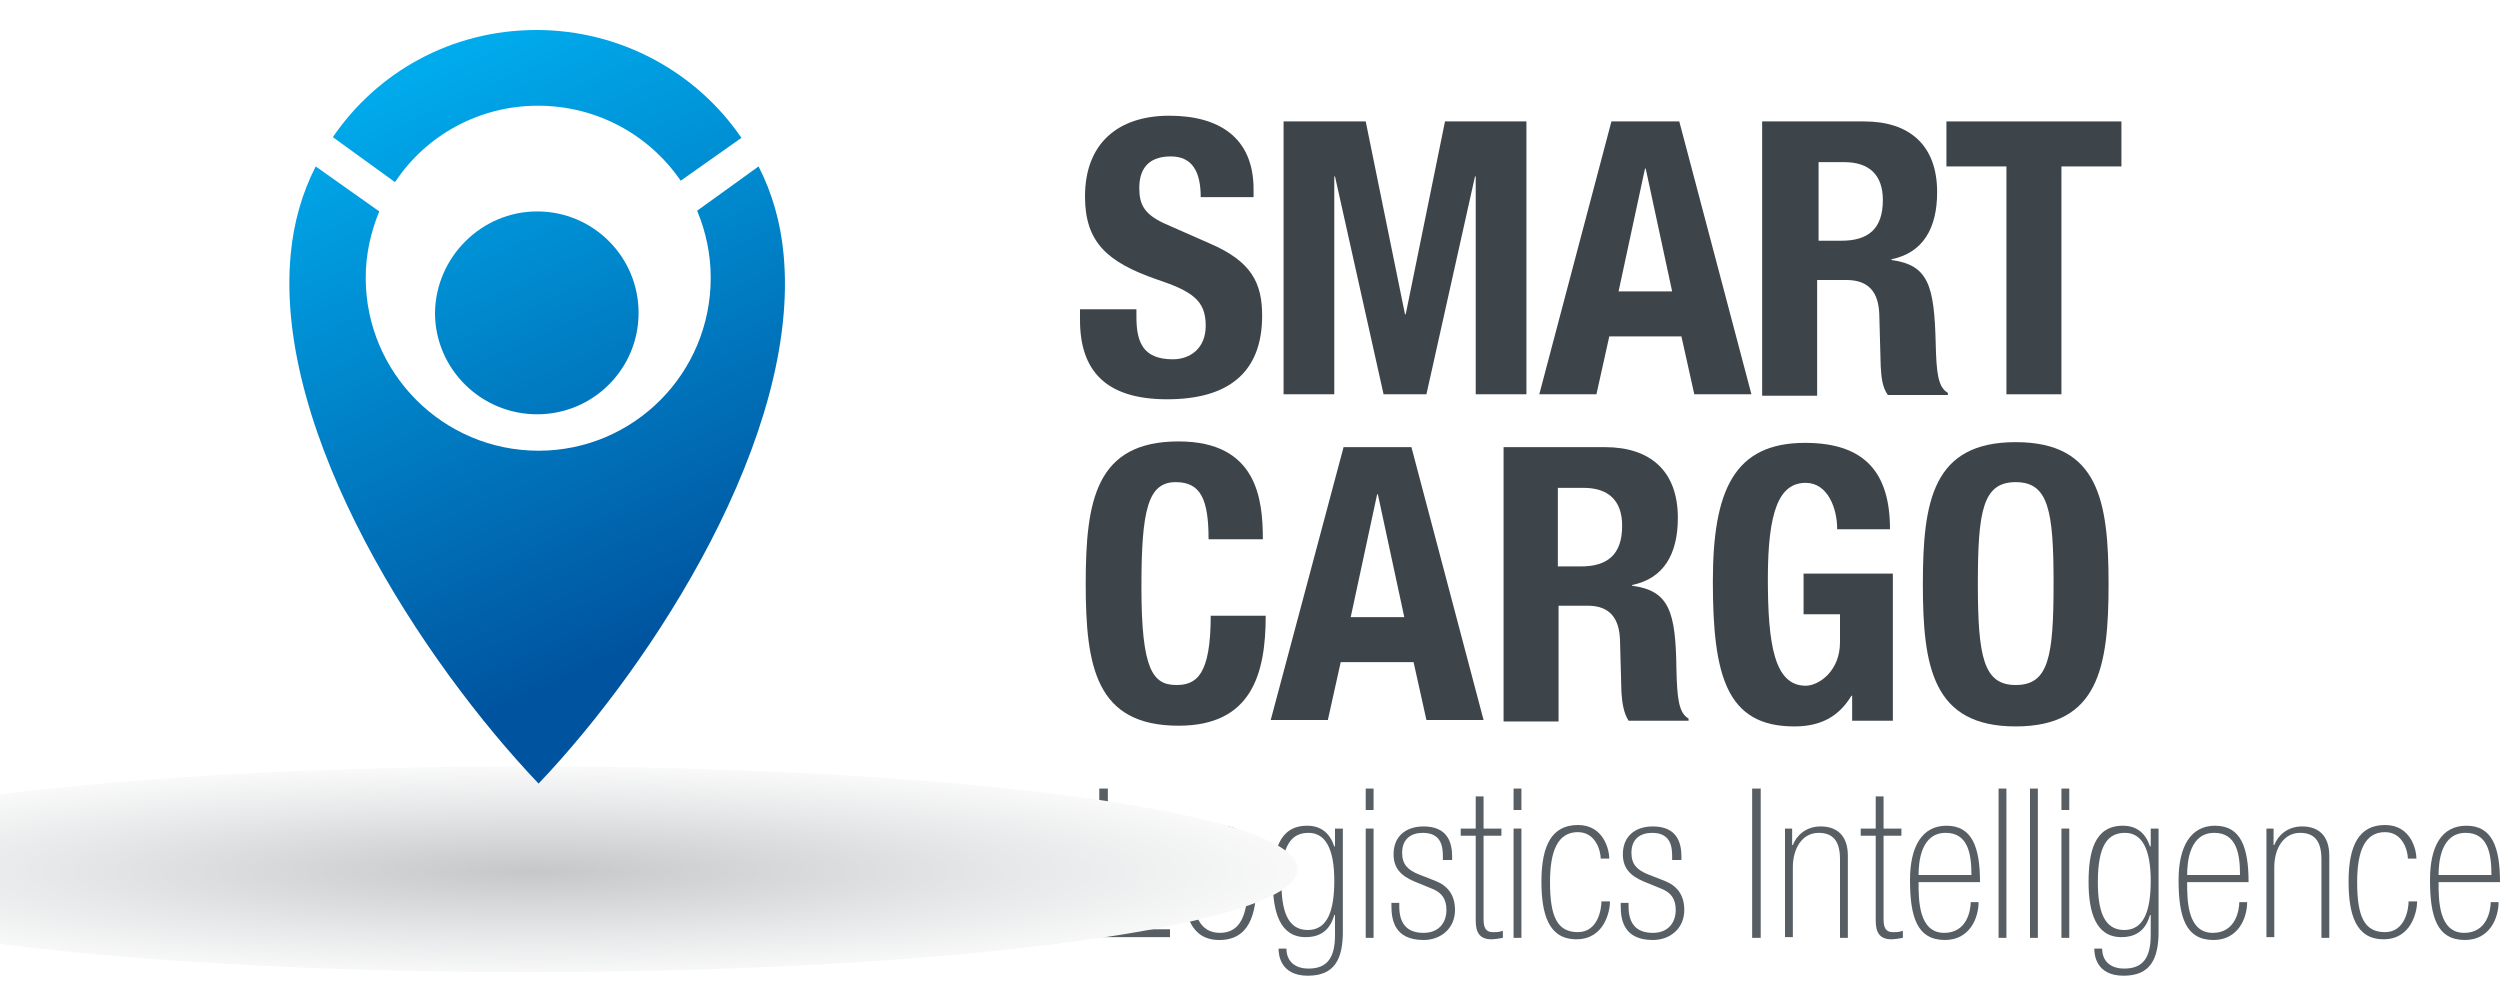 <?xml version="1.0" encoding="utf-8"?>
<!-- Generator: Adobe Illustrator 19.0.0, SVG Export Plug-In . SVG Version: 6.00 Build 0)  -->
<svg version="1.1" id="Capa_1" xmlns="http://www.w3.org/2000/svg" xmlns:xlink="http://www.w3.org/1999/xlink" x="0px" y="0px"
	 viewBox="11.7 85 350 139.3" style="enable-background:new 11.7 85 350 139.3;" xml:space="preserve">
<style type="text/css">
	.st0{fill:#3E454A;}
	.st1{fill:#575F65;}
	.st2{filter:url(#Adobe_OpacityMaskFilter);}
	.st3{filter:url(#Adobe_OpacityMaskFilter_1_);}
	.st4{mask:url(#SVGID_1_);fill:url(#SVGID_2_);}
	.st5{filter:url(#Adobe_OpacityMaskFilter_2_);}
	.st6{filter:url(#Adobe_OpacityMaskFilter_3_);}
	.st7{mask:url(#SVGID_3_);fill:url(#SVGID_4_);}
	.st8{fill:url(#SVGID_5_);}
	.st9{fill:url(#SVGID_6_);}
	.st10{fill:url(#SVGID_7_);}
	.st11{fill:url(#SVGID_8_);}
</style>
<g>
	<g>
		<g>
			<path class="st0" d="M170.8,128.3v1.1c0,3.6,1,5.9,5.1,5.9c2.4,0,4.6-1.5,4.6-4.7c0-3.5-1.8-4.8-6.9-6.5c-6.9-2.4-10-5.2-10-11.6
				c0-7.4,4.6-11.3,11.8-11.3c6.9,0,11.8,3,11.8,10.3v1.1h-7.4c0-3.6-1.2-5.7-4.2-5.7c-3.5,0-4.4,2.2-4.4,4.4c0,2.4,0.7,3.8,4,5.2
				l5.9,2.6c5.8,2.5,7.3,5.5,7.3,10.1c0,8.1-4.9,11.7-13.3,11.7c-8.7,0-12.2-4.1-12.2-11.1v-1.5H170.8z"/>
			<path class="st0" d="M191.4,102h11.5l5.5,27h0.1l5.5-27h11.4v38.2h-7.1v-30.5h-0.1l-6.8,30.5h-6l-6.8-30.5h-0.1v30.5h-7.1V102z"
				/>
			<path class="st0" d="M237.3,102h9.5l10.1,38.2h-8l-1.8-8.1H237l-1.8,8.1h-8L237.3,102z M238.3,125.8h7.5l-3.7-17.2H242
				L238.3,125.8z"/>
			<path class="st0" d="M258.5,102h14.2c6.3,0,10.2,3.3,10.2,9.9c0,5.1-2,8.5-6.4,9.4v0.1c5.2,0.7,6,3.6,6.2,11.7
				c0.1,4,0.3,6.1,1.7,6.9v0.3h-8.4c-0.8-1.1-0.9-2.5-1-4l-0.2-7.3c-0.1-3-1.4-4.8-4.6-4.8h-4.1v16.2h-7.7V102z M266.3,118.7h3.2
				c3.7,0,5.8-1.6,5.8-5.7c0-3.5-1.9-5.3-5.4-5.3h-3.6V118.7z"/>
			<path class="st0" d="M308.7,102v6.3h-8.4v31.9h-7.7v-31.9h-8.4V102H308.7z"/>
			<path class="st0" d="M180.9,160.5c0-5.6-1.1-8-4.6-8c-3.9,0-4.8,3.9-4.8,14.7c0,11.6,1.6,13.7,4.9,13.7c2.8,0,4.8-1.4,4.8-9.7
				h7.7c0,8.2-2,15.4-12.2,15.4c-11.6,0-13-8.3-13-19.9c0-11.6,1.4-19.9,13-19.9c11,0,11.8,8.1,11.8,13.7H180.9z"/>
			<path class="st0" d="M199.8,147.6h9.5l10.1,38.2h-8l-1.8-8.1h-10.2l-1.8,8.1h-8L199.8,147.6z M200.8,171.4h7.5l-3.7-17.2h-0.1
				L200.8,171.4z"/>
			<path class="st0" d="M222.1,147.6h14.3c6.3,0,10.2,3.3,10.2,9.9c0,5.1-2,8.5-6.4,9.4v0.1c5.2,0.7,6.1,3.6,6.2,11.7
				c0.1,4,0.3,6.1,1.7,6.9v0.3h-8.4c-0.7-1.1-0.9-2.5-1-4l-0.2-7.3c-0.1-3-1.4-4.8-4.5-4.8h-4.1v16.2h-7.7V147.6z M229.8,164.3h3.2
				c3.7,0,5.8-1.6,5.8-5.7c0-3.5-1.9-5.3-5.4-5.3h-3.6V164.3z"/>
			<path class="st0" d="M268.9,159c0-2.8-1.3-6.4-4.4-6.4c-3.7,0-5.3,3.9-5.3,13.4c0,9.2,0.9,15,5.3,15c1.8,0,4.8-2,4.8-6.1v-3.9
				h-5.1v-5.7h12.5v20.6H271v-3.5h-0.1c-1.8,3-4.4,4.3-8,4.3c-9.5,0-11.4-7.1-11.4-20.3c0-12.8,3-19.4,12.9-19.4
				c8.5,0,11.9,4.3,11.9,12.1H268.9z"/>
			<path class="st0" d="M293.9,146.9c11.6,0,13,8.2,13,19.9c0,11.6-1.4,19.9-13,19.9c-11.6,0-13-8.3-13-19.9
				C280.9,155.1,282.3,146.9,293.9,146.9z M293.9,180.9c4.6,0,5.3-3.9,5.3-14.2c0-10.2-0.7-14.2-5.3-14.2c-4.6,0-5.3,4-5.3,14.2
				C288.6,177,289.4,180.9,293.9,180.9z"/>
		</g>
	</g>
	<g>
		<path class="st1" d="M165.6,195.4h1.2v19.7h8.7v1.1h-9.9V195.4z"/>
		<path class="st1" d="M182.4,216.6c-4,0-5-3.6-5-8c0-4.4,1-8,5.2-8c4,0,5,3.6,5,8C187.6,213,186.6,216.6,182.4,216.6z M182.5,201.6
			c-2.9,0-3.9,2.6-3.9,7c0,4.4,1,7,3.9,7c2.9,0,3.9-2.6,3.9-7C186.4,204.2,185.4,201.6,182.5,201.6z"/>
		<path class="st1" d="M199.7,215.4c0,3.8-1.1,6.2-4.9,6.2c-3.9,0-4.1-3-4.1-3.8h1.1c0,1.6,1,2.8,3.1,2.8c2.6,0,3.7-1.5,3.7-4.7
			v-2.8h-0.1c-0.4,1.4-1.3,3.1-4,3.1c-3.6,0-4.6-3.5-4.6-7.7c0-4.2,0.8-7.9,4.8-7.9c2,0,3.2,1.1,3.8,2.9h0.1V201h1.1V215.4z
			 M194.8,215.2c2.8,0,3.7-2.8,3.7-6.9c0-4.4-1.2-6.7-3.6-6.7c-2.4,0-3.8,1.7-3.8,6.9C191.1,212.4,191.9,215.2,194.8,215.2z"/>
		<path class="st1" d="M202.9,195.4h1.1v3h-1.1V195.4z M202.9,201h1.1v15.3h-1.1V201z"/>
		<path class="st1" d="M213.7,205.2v-0.4c0-1.4-0.3-3.2-2.8-3.2c-1.6,0-2.9,0.8-2.9,2.8c0,1.6,0.8,2.4,2.3,3l2.3,0.9
			c1.8,0.7,2.8,2,2.8,4.1c0,2.6-2,4.2-4.4,4.2c-4.2,0-4.5-3-4.5-4.8v-0.4h1.1v0.5c0,2.2,0.9,3.7,3.4,3.7c2.2,0,3.2-1.5,3.2-3.2
			c0-1.5-0.6-2.5-2.3-3.1l-2.2-0.9c-1.9-0.8-2.9-1.9-2.9-3.8c0-2.5,1.7-3.9,4.2-3.9c3.4,0,4,2.3,4,4.2v0.5H213.7z"/>
		<path class="st1" d="M216.2,201h2.1v-4.5h1.1v4.5h2.5v1h-2.5v11.8c0,1.5,0.7,1.7,1.3,1.7c0.5,0,0.9,0,1.4-0.2v1
			c-0.6,0.1-1.1,0.2-1.6,0.2c-1.6,0-2.2-0.9-2.2-2.6v-11.9h-2.1V201z"/>
		<path class="st1" d="M223.6,195.4h1.1v3h-1.1V195.4z M223.6,201h1.1v15.3h-1.1V201z"/>
		<path class="st1" d="M237.1,211.2c0,1.4-0.8,5.3-4.7,5.3c-3.9,0-4.9-3.5-4.9-8.1c0-5.1,1.5-7.9,5.1-7.9c3.7,0,4.4,3.6,4.4,4.7
			h-1.2c0-0.9-0.6-3.7-3.2-3.7c-2.8,0-3.9,2.6-3.9,7c0,4.8,1,7,3.9,7c2.8,0,3.3-3.2,3.3-4.3H237.1z"/>
		<path class="st1" d="M245.8,205.2v-0.4c0-1.4-0.3-3.2-2.8-3.2c-1.6,0-2.9,0.8-2.9,2.8c0,1.6,0.8,2.4,2.3,3l2.3,0.9
			c1.8,0.7,2.8,2,2.8,4.1c0,2.6-2,4.2-4.4,4.2c-4.2,0-4.5-3-4.5-4.8v-0.4h1.1v0.5c0,2.2,0.9,3.7,3.4,3.7c2.2,0,3.2-1.5,3.2-3.2
			c0-1.5-0.6-2.5-2.3-3.1l-2.2-0.9c-1.9-0.8-2.9-1.9-2.9-3.8c0-2.5,1.7-3.9,4.2-3.9c3.4,0,4,2.3,4,4.2v0.5H245.8z"/>
		<path class="st1" d="M257,195.4h1.2v20.9H257V195.4z"/>
		<path class="st1" d="M261.5,201h1.1v2.3h0.1c0.5-1.3,1.8-2.6,3.9-2.6c2.2,0,3.8,1.2,3.8,4.1v11.5h-1.1v-11c0-2.7-1.1-3.7-3-3.7
			c-2.3,0-3.6,2.2-3.6,4.8v9.8h-1.1V201z"/>
		<path class="st1" d="M272.2,201h2.1v-4.5h1.1v4.5h2.5v1h-2.5v11.8c0,1.5,0.7,1.7,1.3,1.7c0.5,0,0.9,0,1.4-0.2v1
			c-0.6,0.1-1.1,0.2-1.6,0.2c-1.6,0-2.2-0.9-2.2-2.6v-11.9h-2.1V201z"/>
		<path class="st1" d="M280.3,208.5c0,2.5,0,7.1,3.6,7.1c3.2,0,3.7-3.2,3.7-4.3h1.1c0,2.3-1.3,5.3-4.7,5.3c-3.9,0-4.9-3.2-4.9-8.4
			c0-4.7,1.7-7.6,5.1-7.6c3.6,0,4.7,3,4.7,7.9H280.3z M287.7,207.5c0-2.8-0.4-5.9-3.6-5.9c-3.4,0-3.8,3.9-3.8,5.9H287.7z"/>
		<path class="st1" d="M291.5,195.4h1.1v20.9h-1.1V195.4z"/>
		<path class="st1" d="M295.9,195.4h1.1v20.9h-1.1V195.4z"/>
		<path class="st1" d="M300.3,195.4h1.1v3h-1.1V195.4z M300.3,201h1.1v15.3h-1.1V201z"/>
		<path class="st1" d="M313.9,215.4c0,3.8-1.1,6.2-4.9,6.2c-3.9,0-4.1-3-4.1-3.8h1.1c0,1.6,1,2.8,3.1,2.8c2.6,0,3.7-1.5,3.7-4.7
			v-2.8h-0.1c-0.4,1.4-1.3,3.1-4,3.1c-3.6,0-4.6-3.5-4.6-7.7c0-4.2,0.8-7.9,4.8-7.9c2,0,3.2,1.1,3.8,2.9h0.1V201h1.1V215.4z
			 M309.1,215.2c2.8,0,3.7-2.8,3.7-6.9c0-4.4-1.2-6.7-3.6-6.7c-2.4,0-3.8,1.7-3.8,6.9C305.4,212.4,306.2,215.2,309.1,215.2z"/>
		<path class="st1" d="M317.9,208.5c0,2.5,0,7.1,3.6,7.1c3.2,0,3.7-3.2,3.7-4.3h1.1c0,2.3-1.3,5.3-4.7,5.3c-3.9,0-4.9-3.2-4.9-8.4
			c0-4.7,1.7-7.6,5.1-7.6c3.6,0,4.7,3,4.7,7.9H317.9z M325.3,207.5c0-2.8-0.4-5.9-3.6-5.9c-3.4,0-3.8,3.9-3.8,5.9H325.3z"/>
		<path class="st1" d="M328.9,201h1.1v2.3h0.1c0.5-1.3,1.8-2.6,3.9-2.6c2.2,0,3.8,1.2,3.8,4.1v11.5h-1.1v-11c0-2.7-1.1-3.7-3-3.7
			c-2.3,0-3.6,2.2-3.6,4.8v9.8h-1.1V201z"/>
		<path class="st1" d="M350.1,211.2c0,1.4-0.8,5.3-4.7,5.3c-3.9,0-4.9-3.5-4.9-8.1c0-5.1,1.5-7.9,5.1-7.9c3.7,0,4.4,3.6,4.4,4.7
			h-1.2c0-0.9-0.6-3.7-3.2-3.7c-2.8,0-3.9,2.6-3.9,7c0,4.8,1,7,3.9,7c2.8,0,3.3-3.2,3.3-4.3H350.1z"/>
		<path class="st1" d="M353.1,208.5c0,2.5,0,7.1,3.6,7.1c3.2,0,3.7-3.2,3.7-4.3h1.1c0,2.3-1.3,5.3-4.7,5.3c-3.9,0-4.9-3.2-4.9-8.4
			c0-4.7,1.6-7.6,5.1-7.6c3.6,0,4.7,3,4.7,7.9H353.1z M360.5,207.5c0-2.8-0.4-5.9-3.6-5.9c-3.4,0-3.8,3.9-3.8,5.9H360.5z"/>
	</g>
	<defs>
		<filter id="Adobe_OpacityMaskFilter" filterUnits="userSpaceOnUse" x="-22.3" y="192.2" width="215.6" height="28.9">
			<feFlood  style="flood-color:white;flood-opacity:1" result="back"/>
			<feBlend  in="SourceGraphic" in2="back" mode="normal"/>
		</filter>
	</defs>
	<mask maskUnits="userSpaceOnUse" x="-22.3" y="192.2" width="215.6" height="28.9" id="SVGID_1_">
		<g class="st2">
			<defs>
				<filter id="Adobe_OpacityMaskFilter_1_" filterUnits="userSpaceOnUse" x="-22.3" y="192.2" width="215.6" height="28.9">
					<feFlood  style="flood-color:white;flood-opacity:1" result="back"/>
					<feBlend  in="SourceGraphic" in2="back" mode="normal"/>
				</filter>
			</defs>
			<mask maskUnits="userSpaceOnUse" x="-22.3" y="192.2" width="215.6" height="28.9" id="SVGID_1_">
				<g class="st3">
				</g>
			</mask>
			
				<radialGradient id="SVGID_2_" cx="-93.166" cy="606.511" r="64.927" gradientTransform="matrix(1.66 0 0 0.223 240.172 71.715)" gradientUnits="userSpaceOnUse">
				<stop  offset="0" style="stop-color:#FFFFFF"/>
				<stop  offset="0.149" style="stop-color:#D6D6D6"/>
				<stop  offset="0.573" style="stop-color:#646464"/>
				<stop  offset="0.865" style="stop-color:#1C1C1C"/>
				<stop  offset="1" style="stop-color:#000000"/>
			</radialGradient>
			<path class="st4" d="M193.4,206.7c0,7.9-48.3,14.4-107.8,14.4s-107.8-6.5-107.8-14.4c0-8,48.3-14.4,107.8-14.4
				S193.4,198.6,193.4,206.7z"/>
		</g>
	</mask>
	<g>
		<defs>
			<filter id="Adobe_OpacityMaskFilter_2_" filterUnits="userSpaceOnUse" x="-22.3" y="192.2" width="215.6" height="28.9">
				<feFlood  style="flood-color:white;flood-opacity:1" result="back"/>
				<feBlend  in="SourceGraphic" in2="back" mode="normal"/>
			</filter>
		</defs>
		<mask maskUnits="userSpaceOnUse" x="-22.3" y="192.2" width="215.6" height="28.9" id="SVGID_3_">
			<g class="st5">
				<defs>
					<filter id="Adobe_OpacityMaskFilter_3_" filterUnits="userSpaceOnUse" x="-22.3" y="192.2" width="215.6" height="28.9">
						<feFlood  style="flood-color:white;flood-opacity:1" result="back"/>
						<feBlend  in="SourceGraphic" in2="back" mode="normal"/>
					</filter>
				</defs>
				<mask maskUnits="userSpaceOnUse" x="-22.3" y="192.2" width="215.6" height="28.9" id="SVGID_3_">
					<g class="st6">
					</g>
				</mask>
				
					<radialGradient id="SVGID_4_" cx="-92.7" cy="606.511" r="73.646" gradientTransform="matrix(1.66 0 0 0.223 240.173 71.715)" gradientUnits="userSpaceOnUse">
					<stop  offset="0" style="stop-color:#FFFFFF"/>
					<stop  offset="0.263" style="stop-color:#B5B5B5"/>
					<stop  offset="0.626" style="stop-color:#555555"/>
					<stop  offset="0.88" style="stop-color:#181818"/>
					<stop  offset="1" style="stop-color:#000000"/>
				</radialGradient>
				<path class="st7" d="M193.4,206.7c0,7.9-48.3,14.4-107.8,14.4s-107.8-6.5-107.8-14.4c0-8,48.3-14.4,107.8-14.4
					S193.4,198.6,193.4,206.7z"/>
			</g>
		</mask>
		
			<radialGradient id="SVGID_5_" cx="-92.7" cy="606.511" r="73.646" gradientTransform="matrix(1.66 0 0 0.223 240.173 71.715)" gradientUnits="userSpaceOnUse">
			<stop  offset="0" style="stop-color:#C5C7C9"/>
			<stop  offset="0.552" style="stop-color:#E7E8E9"/>
			<stop  offset="1" style="stop-color:#FFFFFF"/>
		</radialGradient>
		<path class="st8" d="M193.4,206.7c0,7.9-48.3,14.4-107.8,14.4s-107.8-6.5-107.8-14.4c0-8,48.3-14.4,107.8-14.4
			S193.4,198.6,193.4,206.7z"/>
	</g>
	<g>
		<linearGradient id="SVGID_6_" gradientUnits="userSpaceOnUse" x1="79.577" y1="88.038" x2="116.563" y2="169.407">
			<stop  offset="0" style="stop-color:#00ADEE"/>
			<stop  offset="1" style="stop-color:#00539E"/>
		</linearGradient>
		<path class="st9" d="M58.3,104.2c6.2-9.1,16.6-15,28.5-15c11.9,0,22.5,6,28.7,15.1l-8.5,6c-4.4-6.4-11.7-10.5-20-10.5
			c-8.3,0-15.7,4.2-20,10.7L58.3,104.2z"/>
		<linearGradient id="SVGID_7_" gradientUnits="userSpaceOnUse" x1="70.904" y1="91.98" x2="107.897" y2="173.363">
			<stop  offset="0" style="stop-color:#00ADEE"/>
			<stop  offset="1" style="stop-color:#00539E"/>
		</linearGradient>
		<path class="st10" d="M87.1,194.7c-16.2-17-37.1-48.9-34.7-74.1c0.4-4.4,1.6-8.6,3.5-12.3l8.9,6.3c-1.2,2.9-1.9,6-1.9,9.3
			c0,13.3,10.8,24.2,24.2,24.2c13.3,0,24.1-10.8,24.1-24.2c0-3.4-0.7-6.5-1.9-9.4l8.6-6.2c1.9,3.7,3.1,7.9,3.5,12.3
			C123.8,145.8,103.3,177.7,87.1,194.7L87.1,194.7z"/>
		<linearGradient id="SVGID_8_" gradientUnits="userSpaceOnUse" x1="70.301" y1="92.256" x2="107.291" y2="173.633">
			<stop  offset="0" style="stop-color:#00ADEE"/>
			<stop  offset="1" style="stop-color:#00539E"/>
		</linearGradient>
		<path class="st11" d="M86.9,114.6c7.9,0,14.2,6.4,14.2,14.2c0,7.9-6.4,14.2-14.2,14.2c-7.9,0-14.3-6.4-14.3-14.2
			C72.7,121,79.1,114.6,86.9,114.6L86.9,114.6z"/>
	</g>
</g>
</svg>
